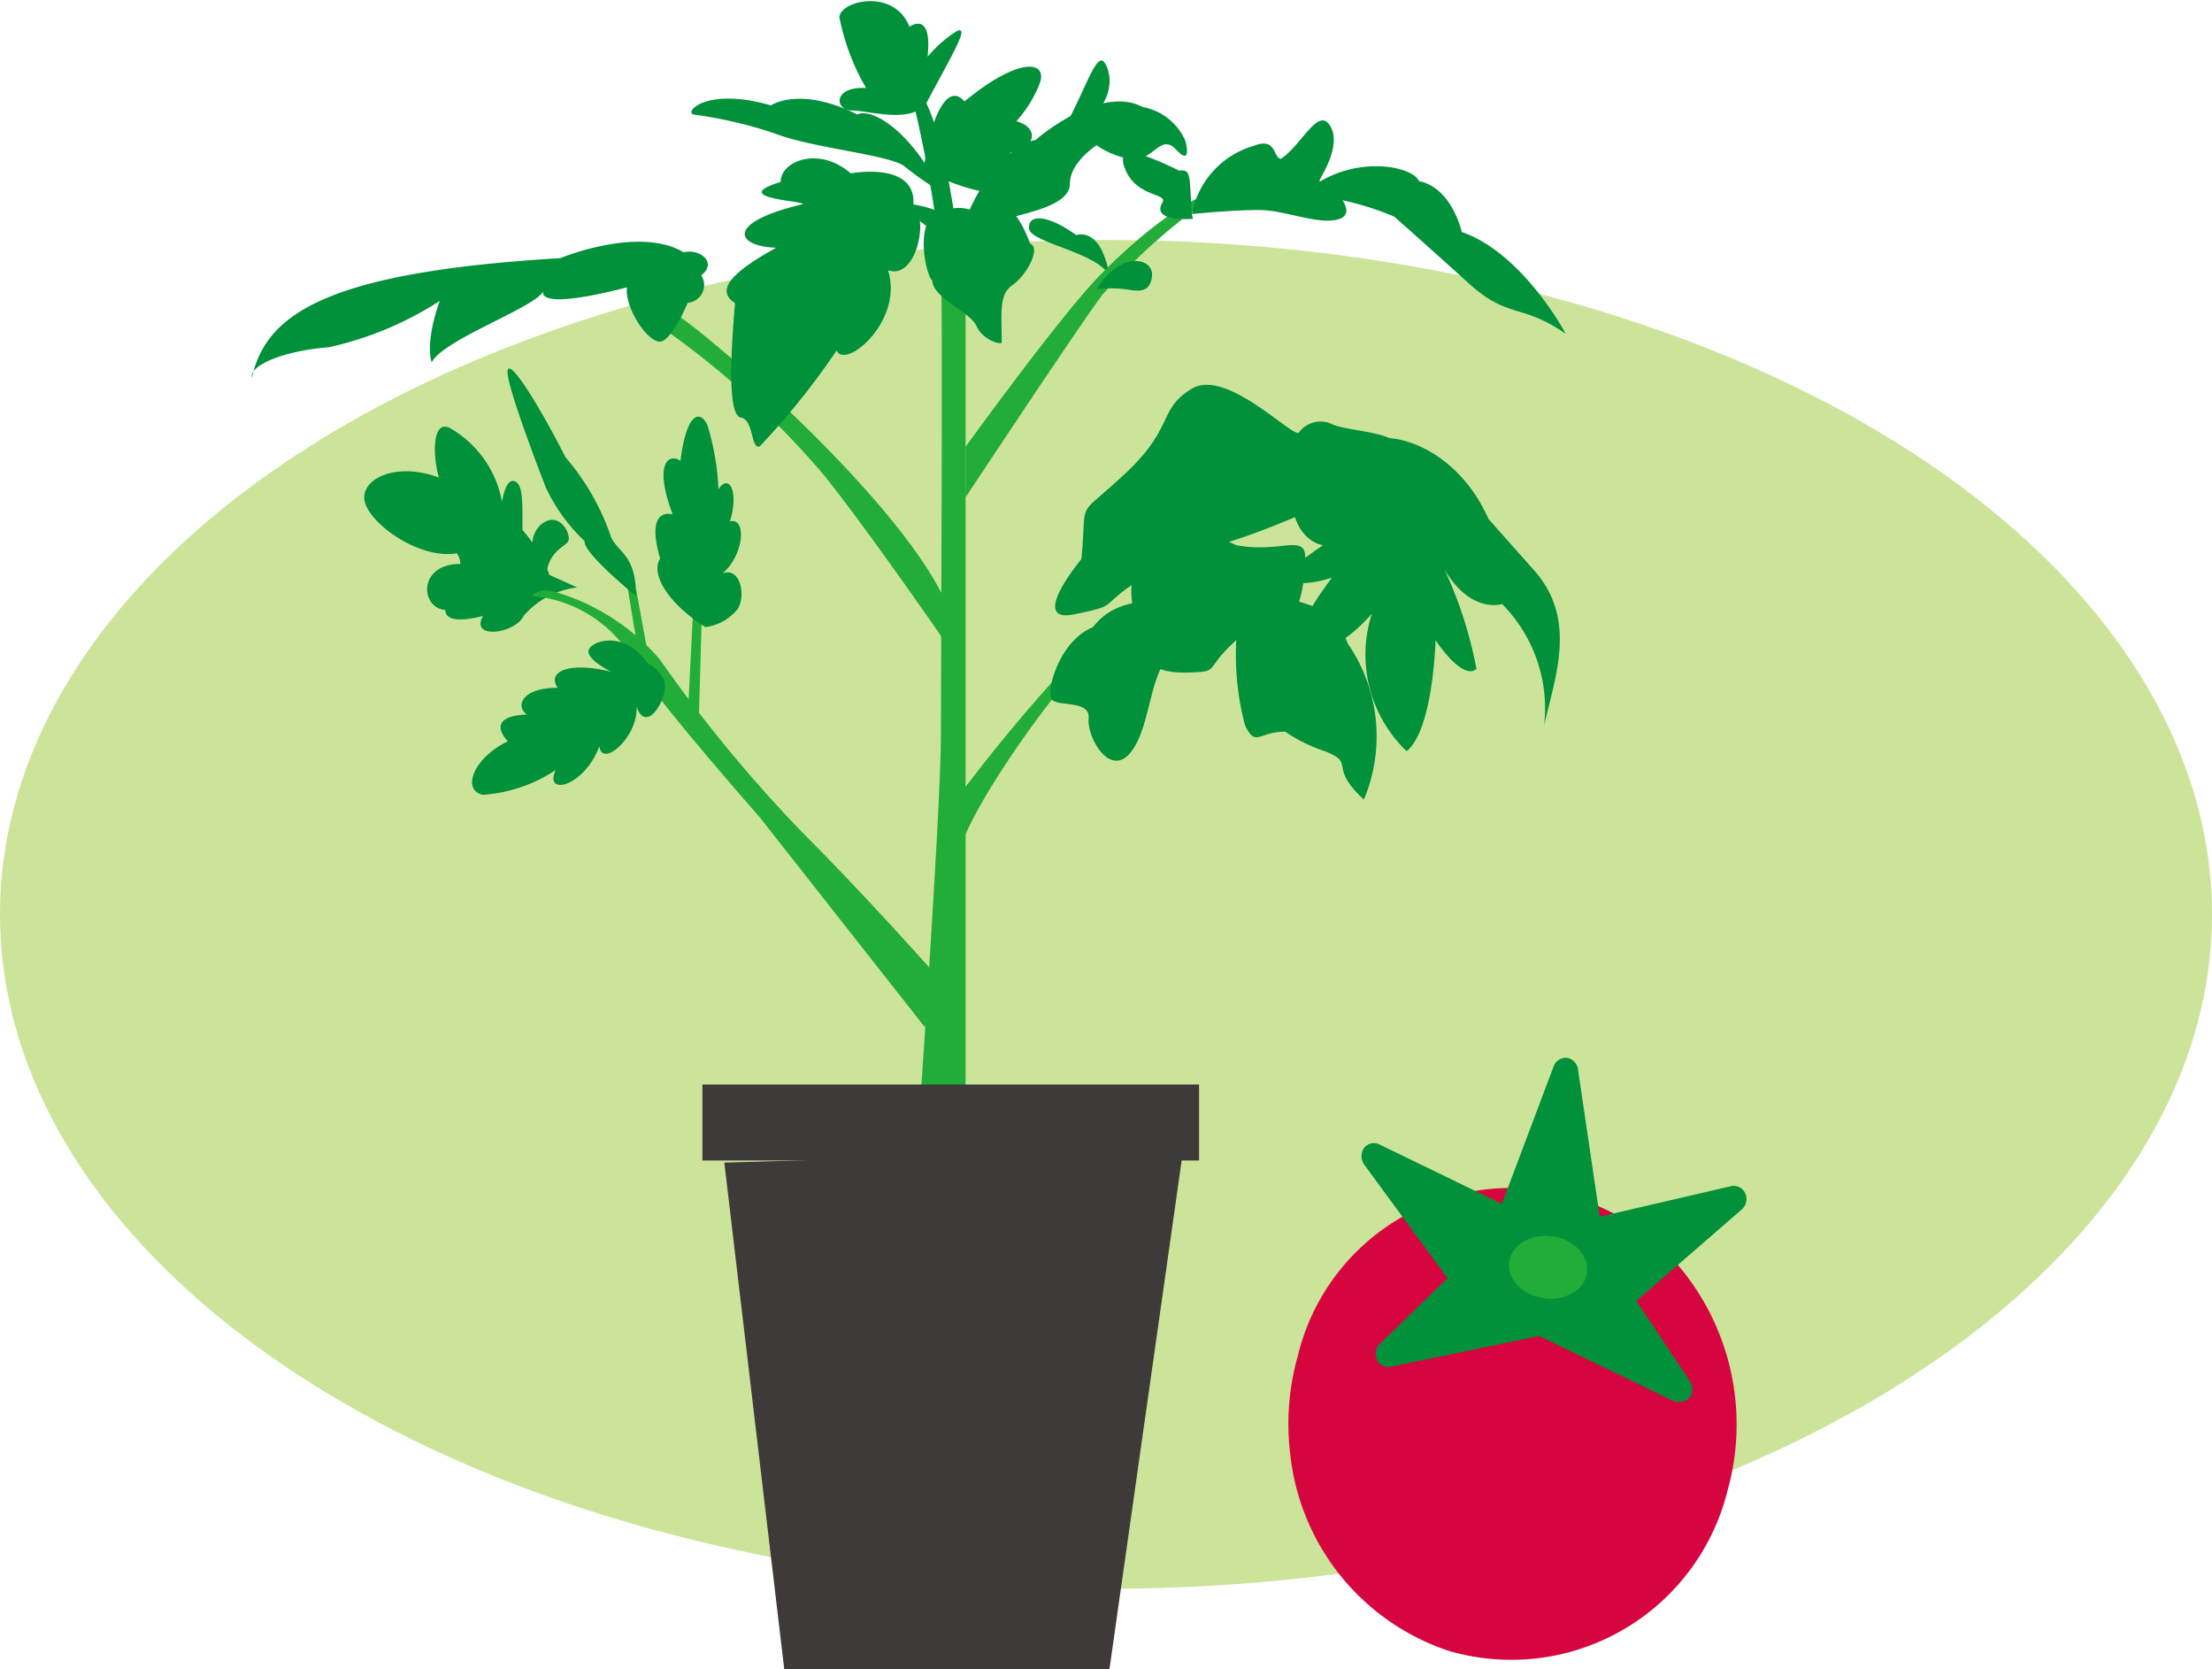 <svg viewBox="0 0 82.7 62.39" xmlns="http://www.w3.org/2000/svg"><ellipse cx="41.35" cy="34.18" fill="#8fc31f" opacity=".45" rx="41.35" ry="25.21"/><path d="m35.38 22.55c-1.78-4.01-9.46-10.55-10.21-10.85a1.54 1.54 0 0 0 -.47.51 32.1 32.1 0 0 1 6.12 5.57c1.61 2 4.56 6.28 4.56 6.28z" fill="#22ac38"/><path d="m25.95 22.07-.24 4.78.41.27.14-4.84z" fill="#22ac38"/><path d="m23.35 21.28.44 2.65.46.66-.46-2.52z" fill="#22ac38"/><path d="m35.18 10c.07 1.08 0 14.37 0 17.38s-.91 15.75-.91 15.75h1.83v-12.34c0-3.44 0-7.52 0-10.06s0-7.44 0-7.44v-2.8z" fill="#22ac38"/><path d="m35.85 31.84c.67-2.34 5.74-9.18 7.83-10-2.65.91-7.83 7.9-7.83 7.9z" fill="#22ac38"/><g fill="#00913a"><path d="m34.68 3.77c.89-1.68 1.7-3 1-2.55a4.87 4.87 0 0 0 -1 .9c.16-1.5-.44-1.28-.68-1.12-.55-1.43-2.54-1-2.62-.37a8.46 8.46 0 0 0 1 2.66c-1.26-.07-1.17.84-.53.84s2.34.55 2.83-.36z"/><path d="m26.22 10.29c.62-.49-.07-1-.66-.86-1.69-1-4.61.22-4.61.22-8.71.52-11 2.07-11.53 4.46-.11-.44 1.17-1 2.88-1.13a12.68 12.68 0 0 0 4.14-1.73c-.58 1.65-.3 2.29-.3 2.29.47-.86 3.76-2 4.16-2.63-.06.71 3.14-.17 3.14-.17-.1.81.9 2.26 1.35 2s.92-1.42.92-1.42a.67.67 0 0 0 .51-1.03z"/><path d="m23.78 22.28c0-1.52-.64-1.6-.93-2.19a9 9 0 0 0 -1.71-3c-.79-1.57-2.05-3.71-2.16-3.25s1.43 4.39 1.43 4.39a6.59 6.59 0 0 0 1.45 2c-.08.43 1.92 2.05 1.92 2.05z"/><path d="m20.54 21.49a5.32 5.32 0 0 0 -3.22-3.17c-1.84-1.21-3.59-.67-3.7.2s2 2.43 3.46 2.16a.74.74 0 0 1 .13.4c-1.6 0-1.5 1.65-.56 1.72 0 .64 1.41.22 1.41.22-.51.89 1.18.69 1.52 0a3.1 3.1 0 0 1 2-1.06z"/><path d="m19.6 20.73c-.17-1 .09-2.45-.3-2.71s-.53.74-.53.74a4 4 0 0 0 -1.95-2.76c-.81-.41-.66 1.75-.08 2.66a10.32 10.32 0 0 0 2.86 2.07z"/><path d="m20.43 21.86c-.85-1.24-.57-2.13 0-2.38s.94.54.81.76-.91.42-.81 1.62z"/><path d="m26.37 23.44c-1.43-.91-2.05-2-1.69-2.56-.58-2 .47-1.65.47-1.65-.75-2-.09-2.29.29-2 .22-1.77.71-1.93 1-1.36a9.37 9.37 0 0 1 .42 2.42c.41-.62.77.12.43 1.2.62-.17.55 1.24-.28 1.95.62-.27.9.74.58 1.31a1.83 1.83 0 0 1 -1.22.69z"/><path d="m31.81 6.48c-1.24-1.06-2.65-.42-2.62.32-2 .61.87.71.83.83-2.93.69-2.52 1.58-1 1.63-1.92 1.06-2.18 1.65-1.54 2.07-.17 2-.27 4.2.22 4.28s.36 1.18.7 1.08a28 28 0 0 0 2.88-3.59c.3.74 2.52-1.08 1.92-3 1.07.39 1.54-2 .94-2.36.21-1.74-2.33-1.26-2.33-1.26z"/><path d="m35.18 7.17c-1.04-2.17-2.54-3.17-3.13-2.89-2.16-1.08-3.23-.34-3.23-.34-2.37-.69-3.24.23-2.9.34a16.27 16.27 0 0 1 3.08.72c1.39.54 4.32.79 4.83 1.23a12 12 0 0 0 1.35.94z"/><path d="m34.54 6.3c.22-1.82.86-3.27 1.52-2.51 2.13-1.75 3.14-1.48 2.8-.64a4.6 4.6 0 0 1 -.86 1.38c.94.27.64 1.08-.21 1.16-.3.47.1 1.65-1 1.48a6.64 6.64 0 0 1 -2.25-.87z"/><path d="m44.32 5.27a2.17 2.17 0 0 0 -1.6-1.27c-1.62-.86-4 1.23-4 1.23-1.39.29-2.8 2.71-2.84 4a10.33 10.33 0 0 1 -.24 2c.66-2 .81-2.72 1.79-3s2.57-.55 2.57-1.36 1-1.44 1-1.44a3.07 3.07 0 0 0 1.13.49c.94.28 1.22-1 1.84-.33s.35-.32.35-.32z"/><path d="m39.54 5.15c.85-1.19 1.39-3.23 1.73-2.84s.57 1.95-1.73 2.84z"/><path d="m36.61 8a1.4 1.4 0 0 0 -1.53 0c-.9.2-.47 2.32-.22 2.49 0 .64 1.41 1.16 1.65 1.7s.94.71.94.61c0-1.1-.11-1.79.4-2.14s1.09-1.37.66-1.56c-.44-1.22-1.23-2.1-1.9-1.1z"/><path d="m48.8 7.18c1.69-1.44 4-1 4.25-.41 1.24.25 1.6 1.9 1.6 1.9 2.31.81 3.89 3.81 3.89 3.81-1.65-1.15-2.14-.54-3.63-1.89s-2.78-2.49-2.78-2.49a10.45 10.45 0 0 0 -3.33-.81"/><path d="m41.48 10.32c-.32-1.9-1.24-1.53-1.24-1.53-1.09-.79-1.81-.79-1.77-.25s2.59.89 3.01 1.78z"/></g><path d="m36.1 16.7s3.4-4.7 4.9-6.28 3.65-3.27 4.59-3.24a23.18 23.18 0 0 0 -4.36 3.82c-.77 1-5.13 7.59-5.13 7.59z" fill="#22ac38"/><path d="m19.89 22.28a4.83 4.83 0 0 1 3.9 2.6c.72 1.25 4.59 5.64 4.59 5.64l6.2 7.88.32-2.06s-2.54-2.86-4.9-5.22a53.46 53.46 0 0 1 -5.34-6.48 8.25 8.25 0 0 0 -3.82-2.49c-.68-.23-.95.13-.95.13z" fill="#22ac38"/><path d="m35.77 8.43c-.67-.95-2.77-.87-2.77-.87s2.12.69 2.37 2c.25-.14.4-1.13.4-1.13z" fill="#00913a"/><path d="m33.94 3a46.37 46.37 0 0 1 1.24 6.8l.67-.48s-.6-5.76-1.91-6.32z" fill="#00913a"/><path d="m50.58 16.7c-1-.06-2.5 1.45-2.2 2.52s1.08 1.16 1.08 1.16c-1 .69-1.9 1.38-1.12 1.42a3.87 3.87 0 0 0 1.46-.21c-.94 1.25-1.65 2.49-.71 2.67s2.2-1.32 2.2-1.32a5 5 0 0 0 1.3 5.14c1-.81 1.08-4.15 1.08-4.15 1.12 1.62 1.53 1.07 1.53 1.07a15.62 15.62 0 0 0 -1.2-3.72c1 1.69 2.16 1.3 2.16 1.3a5.55 5.55 0 0 1 1.57 4.54c.41-1.83 1.27-4-.41-5.84l-1.67-1.88c-1.19-2.71-3.88-3.59-5.07-2.7z" fill="#00913a"/><path d="m46.22 20.38c1.64.31 2.59-.45 2.58.48a5.68 5.68 0 0 1 -.23 1.63c1.15.35 1.44.59 1.82 1.57a6.1 6.1 0 0 1 .6 5.83c-1.38-1.29-.26-1.33-1.46-1.81a5.79 5.79 0 0 1 -1.48-.73c-1 0-1.09.6-1.5-.23a10.28 10.28 0 0 1 -.33-3.19c-1.27 1.14-.54 1.18-1.86 1.21s-1.76-.49-1.91-1.7-.44-2 .64-3.06 3.13 0 3.13 0z" fill="#00913a"/><path d="m40.43 20.9c.23-2.37-.27-1.42 1.62-3.18s1.22-2.41 2.51-3.19 3.78 1.85 4 1.64a1 1 0 0 1 1.27-.3c.71.3 3.25.3 2.13 1.25s-.85 1.11-4 2.4-3.18.78-5.12 2-.85 1.06-2.65 1.44.24-2.06.24-2.06z" fill="#00913a"/><path d="m44.56 8c-.1-1.36 0-1.7-.47-1.62-1.49-.73-2.44-1-2 0s1.59.84 1.37 1.19c-.45.75 1.14.61 1.14.61" fill="#00913a"/><path d="m43.68 22.45c-2-.07-2.52.65-2.83 1-1.27.52-1.77 2.45-1.52 2.71s1.44 0 1.37.7.81 2.27 1.6 1.23.63-3.19 1.7-3.79 2.35-1.86 1.62-1.86z" fill="#00913a"/><path d="m27.08 43.46 2.24 18.93h12.16l2.76-19.44z" fill="#3e3a39"/><path d="m26.26 40.54h18.57v2.84h-18.57z" fill="#3e3a39"/><path d="m24.23 24.82c-.94-1.36-2.23-.82-2.23-.47s.85.76.85.76c-1.6-.39-2.41 0-2 .6-1.37 0-1.58.71-1.15 1-1.67.07-.71 1-.71 1-1.28.61-1.75 1.82-.94 2a5.57 5.57 0 0 0 2.73-.93c-.47 1 1.07.64 1.63-.89.08.84 1.45-.32 1.39-1.48.38 1.16 1.32-.54 1-1.05s-.57-.54-.57-.54z" fill="#00913a"/><path d="m41 10.81c.94-1.48 2.14-1.16 2.07-.49s-.55.56-1 .49a4.55 4.55 0 0 0 -1.07 0z" fill="#00913a"/><path d="m44.56 8a3.28 3.28 0 0 1 2.32-2.55c.84-.33.71.42 1 .49.77-.48 1.41-2 1.86-1.22s-.45 2-.41 2.05c.49.14 1.49 1.18.73 1.42s-2-.34-3-.34-2.5.15-2.5.15z" fill="#00913a"/><path d="m62.81 47.38a8.2 8.2 0 0 0 -14.3 3.35 9.27 9.27 0 0 0 -.27 3.65 8.73 8.73 0 0 0 5.92 7.33 8.33 8.33 0 0 0 10.43-6 9.18 9.18 0 0 0 -1.78-8.33z" fill="#d7053f"/><path d="m51 42.91a.46.46 0 0 1 .57-.13l4.58 2.22 1.94-5.15a.49.49 0 0 1 .49-.31.51.51 0 0 1 .42.46l.81 5.48 4.91-1.14a.47.47 0 0 1 .53.27.52.52 0 0 1 -.13.6l-3.94 3.42 2 3a.53.53 0 0 1 0 .6.46.46 0 0 1 -.41.17.42.42 0 0 1 -.15 0l-5.07-2.46-5.55 1.15a.46.46 0 0 1 -.52-.26.53.53 0 0 1 .1-.59l2.54-2.46-3.12-4.25a.54.54 0 0 1 0-.62z" fill="#00913a"/><ellipse cx="57.72" cy="47.19" fill="#22ac38" rx="1.17" ry="1.47" transform="matrix(.14 -.99 .99 .14 3.08 97.91)"/></svg>